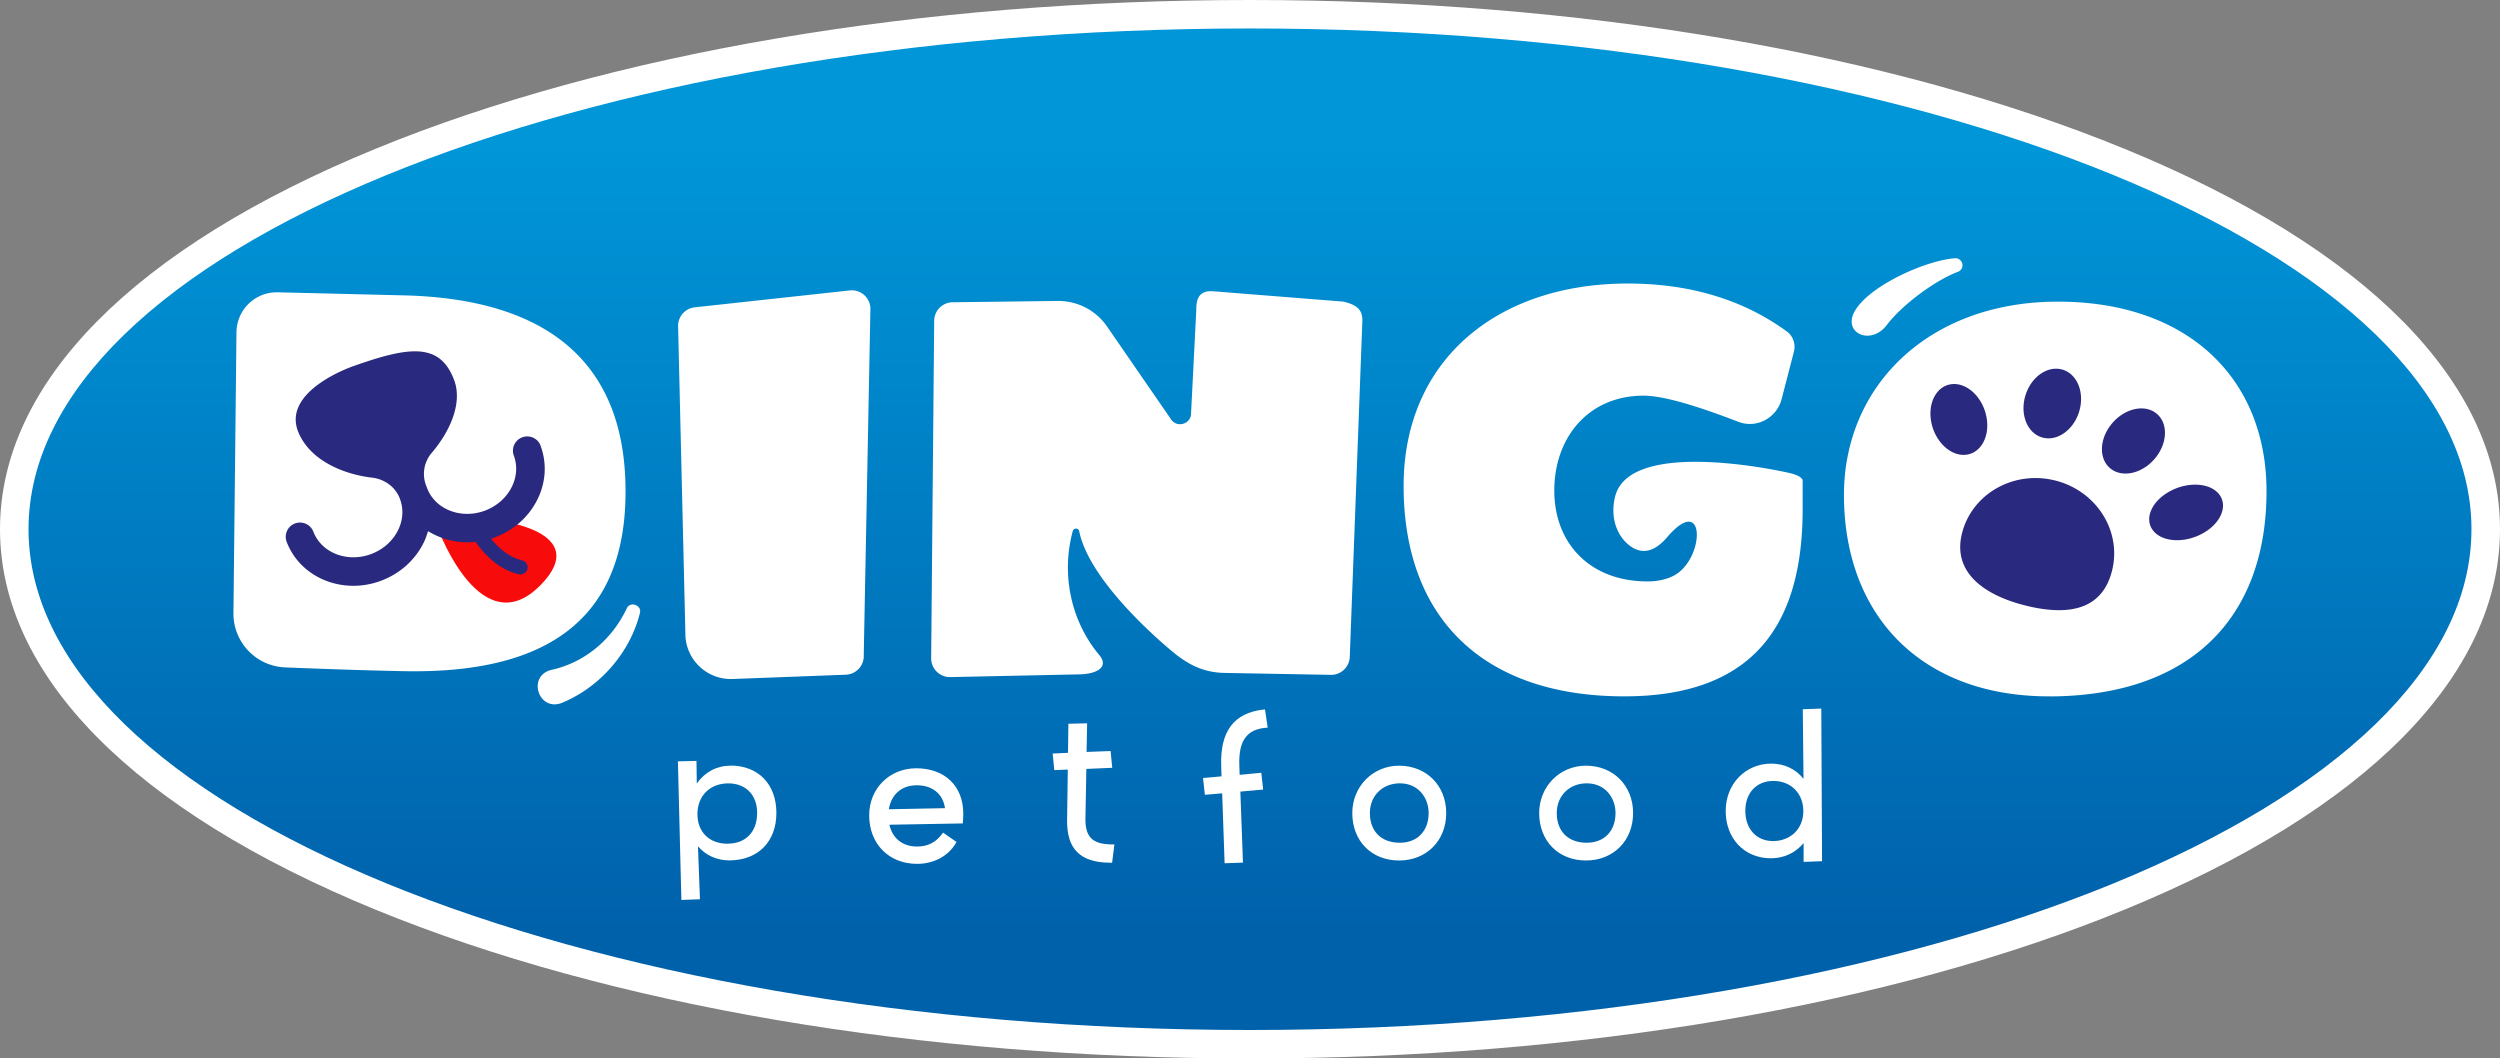<?xml version="1.0" encoding="UTF-8"?> <svg xmlns="http://www.w3.org/2000/svg" width="248" height="105" fill="none"><rect width="100%" height="100%" fill="#808080" stroke="none"/><path d="M124 103.588c-32.545 0-63.163-5.202-86.218-14.656C14.33 79.316 1.416 66.377 1.416 52.5c0-13.878 12.913-26.817 36.366-36.432C60.837 6.62 91.455 1.412 124 1.412s63.163 5.202 86.217 14.656c23.454 9.615 36.367 22.554 36.367 36.432 0 13.878-12.913 26.816-36.367 36.431-23.054 9.45-53.672 14.657-86.217 14.657z" fill="url(#paint0_linear_14_1408)"></path><path d="M124 2.824c66.92 0 121.169 22.242 121.169 49.676S190.92 102.176 124 102.176C57.08 102.176 2.831 79.934 2.831 52.5S57.08 2.824 124 2.824zM124 0C91.272 0 60.466 5.24 37.244 14.764 13.226 24.61 0 38.01 0 52.5c0 14.49 13.226 27.89 37.244 37.736C60.461 99.755 91.272 105 124 105s63.534-5.24 86.756-14.764C234.774 80.39 248 66.99 248 52.5c0-14.49-13.226-27.89-37.244-37.736C187.534 5.24 156.723 0 124 0z" fill="#fff"></path><path d="M203.462 69.078c-12.601.086-20.46-7.741-20.541-19.82-.075-10.974 8.397-19.247 20.999-19.333 13.085-.091 20.842 7.591 20.917 18.613.087 12.326-7.127 20.45-21.38 20.546l.005-.006zM40.156 66.582c-3.52-.064-8.155-.225-11.874-.376a5.34 5.34 0 01-5.125-5.385l.301-27.874a3.998 3.998 0 014.102-3.95l12.564.305c14.098.36 22.177 6.598 21.924 20.036-.231 12.471-8.273 17.49-21.892 17.244zm43.757.349l-11.196.424a4.517 4.517 0 01-4.72-4.187l-.727-30.709a1.855 1.855 0 011.728-1.981l15.368-1.675a1.856 1.856 0 011.98 1.745l-.662 34.429a1.853 1.853 0 01-1.77 1.954zm25.128-1.96c.899 1.058.059 1.826-1.803 1.922l-12.957.274a1.86 1.86 0 01-1.91-1.82l.3-33.479a1.854 1.854 0 011.836-1.884l10.394-.129a5.878 5.878 0 014.931 2.55l6.347 9.207c.602.875 1.98.446 1.975-.617l.517-10.227c-.006-1.015.183-2.04 1.819-1.863l12.763 1.014c1.367.323 1.906.827 1.895 1.874l-1.249 33.323a1.854 1.854 0 01-1.803 1.831l-10.588-.193c-2.17-.032-3.645-.87-4.98-1.933 0 0-8.386-6.7-9.473-12.133-.065-.333-.549-.333-.636-.005-1.173 4.305-.172 8.95 2.627 12.294l-.005-.006zm68.314-18.086c1.534.322 1.469.794 1.469.794v2.819c0 10.49-4.037 18.58-17.693 18.58-14.006 0-21.892-7.768-21.892-20.878 0-12.407 9.204-20.074 22.247-20.074 6.137 0 11.45 1.6 15.777 4.762.625.457.889 1.273.689 2.02l-1.216 4.691c-.485 1.858-2.476 2.937-4.274 2.25-2.186-.832-6.847-2.599-9.42-2.599-5.41 0-8.855 4.08-8.855 9.428 0 5.197 3.526 9.014 9.275 8.998.958 0 1.792-.188 2.481-.521 3.203-1.557 3.338-8.429-.57-3.855-1.637 1.917-3.015 1.492-3.989.59-1.254-1.17-1.583-2.984-1.163-4.638 1.513-5.96 17.134-2.367 17.134-2.367z" fill="#fff"></path><path d="M43.547 52.677s4.237 11.382 10.12 5.32c5.162-5.325-4.398-6.377-4.398-6.377l-5.722 1.057z" fill="#F80B0B"></path><path d="M53.608 44.157a1.418 1.418 0 00-2.648 1.01c.382 1.003.317 2.12-.194 3.14-.528 1.058-1.464 1.89-2.627 2.336-2.363.901-4.952-.086-5.765-2.207l-.102-.268a3.203 3.203 0 01.554-3.243c1.701-1.986 3.106-4.853 2.229-7.21-1.416-3.801-4.522-3.329-9.986-1.401 0 0-7.213 2.437-5.458 6.592 1.211 2.867 4.608 4.161 7.3 4.478 1.237.145 2.309.913 2.755 2.078v.01c.388 1.004.323 2.12-.188 3.14-.527 1.058-1.459 1.89-2.627 2.336-1.168.446-2.417.446-3.52.011-1.06-.424-1.857-1.208-2.245-2.212a1.42 1.42 0 00-1.83-.816 1.412 1.412 0 00-.818 1.825c.673 1.75 2.035 3.109 3.838 3.828 1.286.51 2.691.65 4.07.419a7.842 7.842 0 001.506-.413c1.83-.698 3.306-2.019 4.156-3.716.194-.386.334-.783.452-1.186a7.474 7.474 0 005.19 1.004 8.05 8.05 0 001.496-.408c1.835-.698 3.31-2.019 4.155-3.715.867-1.734.97-3.656.302-5.406l.005-.006zm155.937 12.327c-.915 3.935-4.172 4.617-8.301 3.661-4.128-.955-7.557-3.183-6.642-7.119.915-3.935 5-6.35 9.129-5.395 4.129.956 6.729 4.918 5.814 8.853zm-3.299-15.634c.574-1.853-.151-3.721-1.619-4.174-1.469-.453-3.125.682-3.699 2.534-.574 1.853.151 3.722 1.619 4.175 1.468.452 3.124-.682 3.699-2.535zm13.914 8.214c.877 1.165.113 2.905-1.712 3.882-1.819.977-4.01.821-4.882-.344-.878-1.165-.113-2.904 1.712-3.881 1.819-.977 4.01-.822 4.882.343zm-26.533-10.957c1.508-.156 3.042 1.288 3.424 3.221.382 1.933-.533 3.63-2.04 3.785-1.507.156-3.041-1.288-3.424-3.221-.382-1.933.533-3.63 2.04-3.785zm20.062 2.749c1.303.794 1.443 2.732.307 4.332-1.13 1.595-3.106 2.244-4.408 1.45-1.303-.795-1.443-2.733-.307-4.333 1.136-1.6 3.106-2.244 4.408-1.45z" fill="#29297F"></path><path d="M54.668 66.459c3.3-.709 6.045-3.001 7.504-6.105.339-.756 1.534-.306 1.303.478-.98 3.898-3.94 7.328-7.73 8.89-2.31.919-3.483-2.635-1.077-3.263zM184.083 30.72c1.535-2.46 6.998-4.891 9.83-5.1a.7.7 0 01.764.627.694.694 0 01-.458.72c-2.12.784-5.458 3.183-7.051 5.277-1.626 2.137-4.543.725-3.085-1.53v.006z" fill="#fff"></path><path d="M51.654 56.983c-.06 0-.118 0-.178-.016-2.782-.617-4.44-3.42-4.51-3.544a.709.709 0 01.258-.966.712.712 0 01.969.252c.016.022 1.426 2.39 3.596 2.873a.706.706 0 01-.135 1.396v.005z" fill="#29297F"></path><path d="M72.454 75.956c-1.351 0-2.54.638-3.332 1.771l-.032-2.244-1.841.043.344 13.75 1.841-.07-.194-5.251c.765.891 1.868 1.396 3.1 1.396 2.843 0 4.678-1.847 4.678-4.703 0-2.856-1.792-4.703-4.564-4.703v.01zm-.28 7.741c-1.814 0-2.988-1.154-2.988-2.947 0-1.793 1.233-3.039 3.063-3.039 1.739 0 2.859 1.149 2.859 2.926 0 1.884-1.126 3.055-2.934 3.055v.005zM90.9 76.213c-2.664 0-4.677 2.008-4.677 4.666 0 2.834 1.954 4.815 4.753 4.815 1.647 0 3.085-.762 3.838-2.045l.076-.124-1.34-.928-.092.123c-.614.843-1.421 1.256-2.482 1.256-1.432 0-2.427-.783-2.75-2.163l7.283-.129.01-.14c.016-.225.038-.58.038-.832 0-2.732-1.83-4.499-4.662-4.499h.006zm-2.728 4.064c.188-1.18 1.001-2.378 2.783-2.378 1.54 0 2.594.864 2.788 2.271l-5.566.107h-.005zm20.067 2.878c-.393-.403-.581-1.042-.565-1.954l.092-4.923 2.567-.113-.161-1.664-2.385.091.054-2.84-1.857.043-.038 2.883-1.523.075.161 1.643 1.341-.054-.07 5.014c-.016 1.44.307 2.475.996 3.168.705.709 1.792 1.058 3.332 1.058h.139l.227-1.815h-.178c-1.039 0-1.717-.193-2.132-.617v.005zm17.096-12.767c-2.928.333-4.301 2.153-4.193 5.562l.032 1.063-1.835.167.183 1.664 1.717-.145.242 6.936 1.82-.064-.259-7.044 2.261-.204-.183-1.664-2.148.204-.032-.95c-.086-2.416.732-3.565 2.648-3.72l.167-.017-.269-1.798-.151.016v-.006zm13.452 5.568c-2.605 0-4.64 2.066-4.64 4.703 0 2.77 1.911 4.702 4.64 4.702 2.729 0 4.678-1.975 4.678-4.703 0-2.727-1.965-4.702-4.678-4.702zm.075 7.644c-1.835 0-2.971-1.127-2.971-2.947 0-1.707 1.249-2.947 2.971-2.947 1.879 0 2.859 1.481 2.859 2.947 0 1.788-1.125 2.947-2.859 2.947zm18.464-7.644c-2.606 0-4.64 2.066-4.64 4.703 0 2.77 1.91 4.702 4.64 4.702 2.729 0 4.677-1.975 4.677-4.703 0-2.727-1.964-4.702-4.677-4.702zm.075 7.644c-1.836 0-2.971-1.127-2.971-2.947 0-1.707 1.248-2.947 2.971-2.947 1.879 0 2.858 1.481 2.858 2.947 0 1.788-1.119 2.947-2.858 2.947zm23.346 1.831l-.076-15.14-1.835.065.07 6.904c-.759-.966-1.895-1.508-3.192-1.508-2.584 0-4.527 2.024-4.527 4.703 0 2.679 1.803 4.686 4.494 4.686 1.287 0 2.423-.531 3.235-1.508V85.5l1.836-.07h-.005zm-4.867-1.997c-1.641 0-2.745-1.208-2.745-3 0-1.794 1.12-2.964 2.783-2.964 1.75 0 2.971 1.234 2.971 3 0 1.767-1.291 2.964-3.009 2.964z" fill="#fff"></path><defs><linearGradient id="paint0_linear_14_1408" x1="124" y1="92.303" x2="124" y2="14.361" gradientUnits="userSpaceOnUse"><stop stop-color="#0061AB"></stop><stop offset="1" stop-color="#0096D8"></stop></linearGradient></defs></svg> 